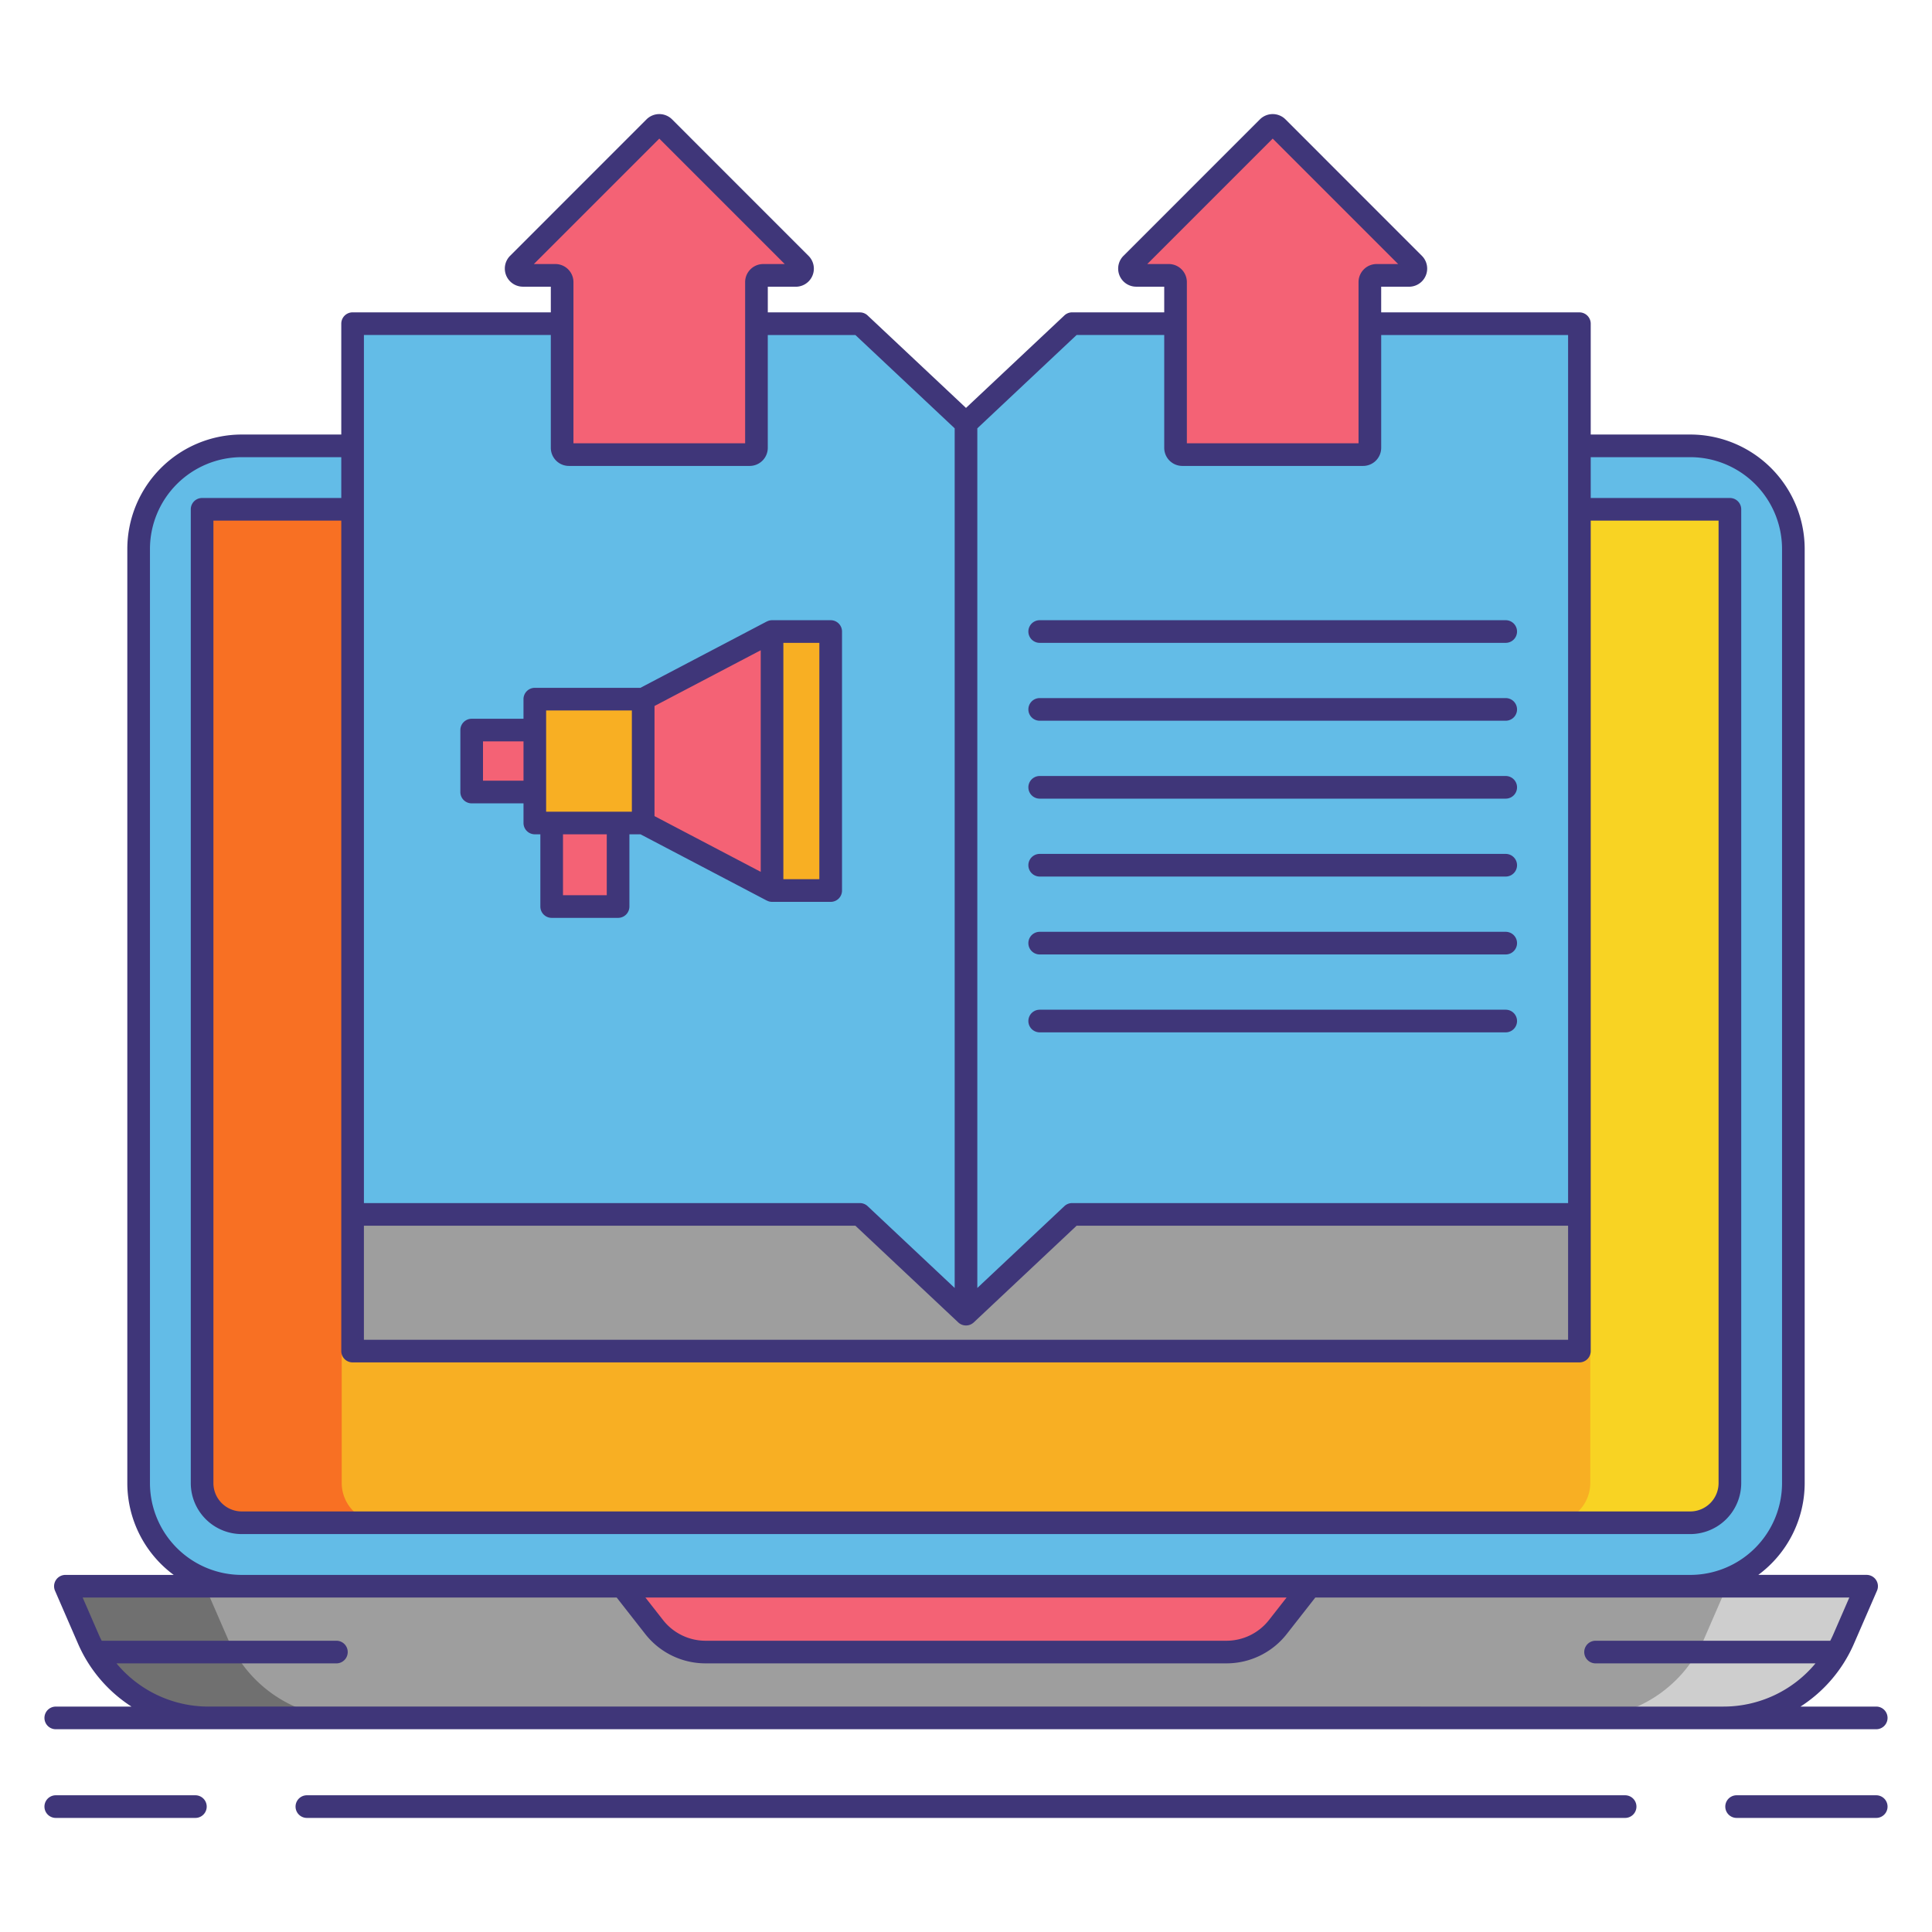 <svg height="512" viewBox="0 0 256 256" width="512" xmlns="http://www.w3.org/2000/svg"><rect fill="#63bce7" height="151.106" rx="13.665" width="219.26" x="18.37" y="59.077"/><path d="m229.221 67.486v129.008a5.28 5.28 0 0 1 -5.28 5.28h-191.882a5.28 5.28 0 0 1 -5.28-5.28v-129.008z" fill="#f8af23"/><path d="m45.279 196.494v-129.008h-18.5v129.008a5.28 5.28 0 0 0 5.28 5.28h18.5a5.28 5.28 0 0 1 -5.28-5.28z" fill="#f87023"/><path d="m210.721 196.494v-129.008h18.5v129.008a5.28 5.28 0 0 1 -5.28 5.28h-18.5a5.28 5.28 0 0 0 5.28-5.28z" fill="#f8d323"/><path d="m128 210.183h-119.333l3.053 7.024a17.333 17.333 0 0 0 15.9 10.423h200.765a17.333 17.333 0 0 0 15.9-10.423l3.053-7.024z" fill="#9e9e9e"/><path d="m30.219 217.207-3.053-7.024h-18.499l3.053 7.024a17.333 17.333 0 0 0 15.9 10.423h18.5a17.333 17.333 0 0 1 -15.901-10.423z" fill="#707070"/><path d="m225.781 217.207 3.053-7.024h18.5l-3.053 7.024a17.333 17.333 0 0 1 -15.9 10.423h-18.5a17.333 17.333 0 0 0 15.9-10.423z" fill="#cecece"/><path d="m82.442 210.183 4.22 5.388a8.7 8.7 0 0 0 6.85 3.336h68.975a8.7 8.7 0 0 0 6.85-3.336l4.221-5.388z" fill="#f46275"/><path d="m46.721 160.914h162.558v18.111h-162.558z" fill="#9e9e9e"/><path d="m46.721 42.89h67.217l14.062 13.219v118.023l-14.062-13.218h-67.217z" fill="#63bce7"/><path d="m209.279 42.89h-67.217l-14.062 13.219v118.023l14.062-13.218h67.217z" fill="#63bce7"/><path d="m102.299 118.005-17.074-8.96v-16.404l17.074-8.96z" fill="#f46275"/><path d="m102.299 83.681h7.768v34.324h-7.768z" fill="#f8af23"/><path d="m70.865 92.641h14.36v16.411h-14.36z" fill="#f8af23"/><path d="m62.498 96.738h8.367v8.209h-8.367z" fill="#f46275"/><path d="m73.1 109.051h8.799v11.072h-8.799z" fill="#f46275"/><path d="m100.234 37.381v21.962a.9.9 0 0 1 -.895.895h-23.958a.9.9 0 0 1 -.895-.895v-21.962a.9.9 0 0 0 -.895-.895h-4.312a.9.9 0 0 1 -.633-1.527l18.082-18.081a.9.9 0 0 1 1.265 0l18.081 18.081a.9.9 0 0 1 -.633 1.527h-4.313a.9.9 0 0 0 -.894.895z" fill="#f46275"/><path d="m181.513 37.381v21.962a.9.9 0 0 1 -.895.895h-23.958a.9.9 0 0 1 -.895-.895v-21.962a.9.9 0 0 0 -.895-.895h-4.313a.9.9 0 0 1 -.633-1.527l18.081-18.081a.9.9 0 0 1 1.265 0l18.081 18.081a.9.9 0 0 1 -.633 1.527h-4.313a.9.9 0 0 0 -.892.895z" fill="#f46275"/><g fill="#3f3679"><path d="m110.067 82.181h-7.767a1.483 1.483 0 0 0 -.7.179v-.008l-16.745 8.789h-13.99a1.5 1.5 0 0 0 -1.5 1.5v2.6h-6.865a1.5 1.5 0 0 0 -1.5 1.5v8.209a1.5 1.5 0 0 0 1.5 1.5h6.867v2.6a1.5 1.5 0 0 0 1.5 1.5h.733v9.572a1.5 1.5 0 0 0 1.5 1.5h8.8a1.5 1.5 0 0 0 1.5-1.5v-9.572h1.469l16.735 8.781v-.008a1.483 1.483 0 0 0 .7.179h7.768a1.5 1.5 0 0 0 1.5-1.5v-34.321a1.5 1.5 0 0 0 -1.505-1.5zm-37.7 11.96h11.358v13.411h-11.36v-13.411zm-8.367 9.306v-5.209h5.367v5.209zm16.4 15.176h-5.8v-8.072h5.8zm6.326-25.076 14.074-7.385v29.362l-14.075-7.386zm21.841 22.953h-4.767v-31.319h4.768z"/><path d="m25.89 237.884h-18.5a1.5 1.5 0 1 0 0 3h18.5a1.5 1.5 0 0 0 0-3z"/><path d="m248.61 237.884h-18.5a1.5 1.5 0 0 0 0 3h18.5a1.5 1.5 0 0 0 0-3z"/><path d="m215.337 237.884h-174.674a1.5 1.5 0 1 0 0 3h174.674a1.5 1.5 0 0 0 0-3z"/><path d="m250.11 227.63a1.5 1.5 0 0 0 -1.5-1.5h-10.034a18.807 18.807 0 0 0 7.081-8.325l3.053-7.024a1.5 1.5 0 0 0 -1.376-2.1h-14.352a15.136 15.136 0 0 0 6.148-12.165v-123.774a15.182 15.182 0 0 0 -15.164-15.165h-13.187v-14.686a1.5 1.5 0 0 0 -1.5-1.5h-26.265v-3.4h3.707a2.4 2.4 0 0 0 1.693-4.088l-18.082-18.087a2.4 2.4 0 0 0 -3.386 0l-18.081 18.084a2.394 2.394 0 0 0 1.692 4.088h3.708v3.4h-12.2a1.5 1.5 0 0 0 -1.027.407l-13.038 12.255-13.035-12.25a1.5 1.5 0 0 0 -1.027-.407h-12.2v-3.4h3.708a2.394 2.394 0 0 0 1.692-4.088l-18.085-18.089a2.4 2.4 0 0 0 -3.386 0l-18.081 18.084a2.4 2.4 0 0 0 1.693 4.088h3.707v3.4h-26.265a1.5 1.5 0 0 0 -1.5 1.5v14.689h-13.187a15.182 15.182 0 0 0 -15.164 15.165v123.777a15.136 15.136 0 0 0 6.148 12.165h-14.351a1.5 1.5 0 0 0 -1.376 2.1l3.053 7.024a18.807 18.807 0 0 0 7.081 8.325h-10.035a1.5 1.5 0 1 0 0 3h241.22a1.5 1.5 0 0 0 1.5-1.503zm-123.137-52.405a1.5 1.5 0 0 0 1.623.284 1.579 1.579 0 0 0 .432-.284l13.63-12.811h65.122v15.111h-159.559v-15.111h65.122zm-81.752-14.311v18.111a1.5 1.5 0 0 0 1.5 1.5h162.558a1.5 1.5 0 0 0 1.5-1.5v-110.039h16.941v127.533a3.759 3.759 0 0 1 -3.755 3.755h-191.931a3.759 3.759 0 0 1 -3.755-3.755v-127.533h16.942zm106.799-125.928 16.62-16.621 16.62 16.621h-2.852a2.4 2.4 0 0 0 -2.395 2.395v21.356h-22.747v-21.356a2.4 2.4 0 0 0 -2.395-2.395zm-9.362 9.4h11.608v14.957a2.4 2.4 0 0 0 2.395 2.395h23.959a2.4 2.4 0 0 0 2.395-2.395v-14.952h24.766v115.023h-65.718a1.5 1.5 0 0 0 -1.027.407l-11.536 10.842v-113.906zm-71.917-9.4 16.619-16.62 16.62 16.621h-2.852a2.4 2.4 0 0 0 -2.395 2.395v21.355h-22.747v-21.356a2.4 2.4 0 0 0 -2.395-2.395zm-22.52 9.4h24.765v14.957a2.4 2.4 0 0 0 2.395 2.395h23.959a2.4 2.4 0 0 0 2.395-2.395v-14.952h11.608l13.157 12.366v113.906l-11.535-10.842a1.5 1.5 0 0 0 -1.027-.407h-65.717zm-28.351 152.133v-123.777a12.178 12.178 0 0 1 12.164-12.165h13.187v5.409h-18.442a1.5 1.5 0 0 0 -1.5 1.5v129.033a6.763 6.763 0 0 0 6.755 6.755h191.932a6.763 6.763 0 0 0 6.755-6.755v-129.033a1.5 1.5 0 0 0 -1.5-1.5h-18.442v-5.409h13.187a12.178 12.178 0 0 1 12.164 12.165v123.777a12.178 12.178 0 0 1 -12.164 12.165h-191.932a12.178 12.178 0 0 1 -12.164-12.165zm150.607 15.165-2.32 2.963a7.16 7.16 0 0 1 -5.67 2.76h-68.974a7.16 7.16 0 0 1 -5.67-2.76l-2.32-2.963zm-142.862 14.446a15.822 15.822 0 0 1 -12.18-5.724h29.141a1.5 1.5 0 0 0 0-3h-31.1c-.132-.263-.264-.525-.382-.8l-2.142-4.926h70.76l3.769 4.813a10.139 10.139 0 0 0 8.031 3.911h68.975a10.139 10.139 0 0 0 8.031-3.911l3.769-4.813h70.758l-2.142 4.926c-.118.272-.25.535-.382.8h-31.1a1.5 1.5 0 0 0 0 3h29.141a15.822 15.822 0 0 1 -12.18 5.724z"/><path d="m137.765 85.181h61.75a1.5 1.5 0 0 0 0-3h-61.75a1.5 1.5 0 0 0 0 3z"/><path d="m137.765 95.5h61.75a1.5 1.5 0 0 0 0-3h-61.75a1.5 1.5 0 0 0 0 3z"/><path d="m137.765 105.825h61.75a1.5 1.5 0 0 0 0-3h-61.75a1.5 1.5 0 0 0 0 3z"/><path d="m137.765 116.147h61.75a1.5 1.5 0 0 0 0-3h-61.75a1.5 1.5 0 0 0 0 3z"/><path d="m137.765 126.47h61.75a1.5 1.5 0 0 0 0-3h-61.75a1.5 1.5 0 0 0 0 3z"/><path d="m137.765 136.792h61.75a1.5 1.5 0 0 0 0-3h-61.75a1.5 1.5 0 0 0 0 3z"/></g></svg>